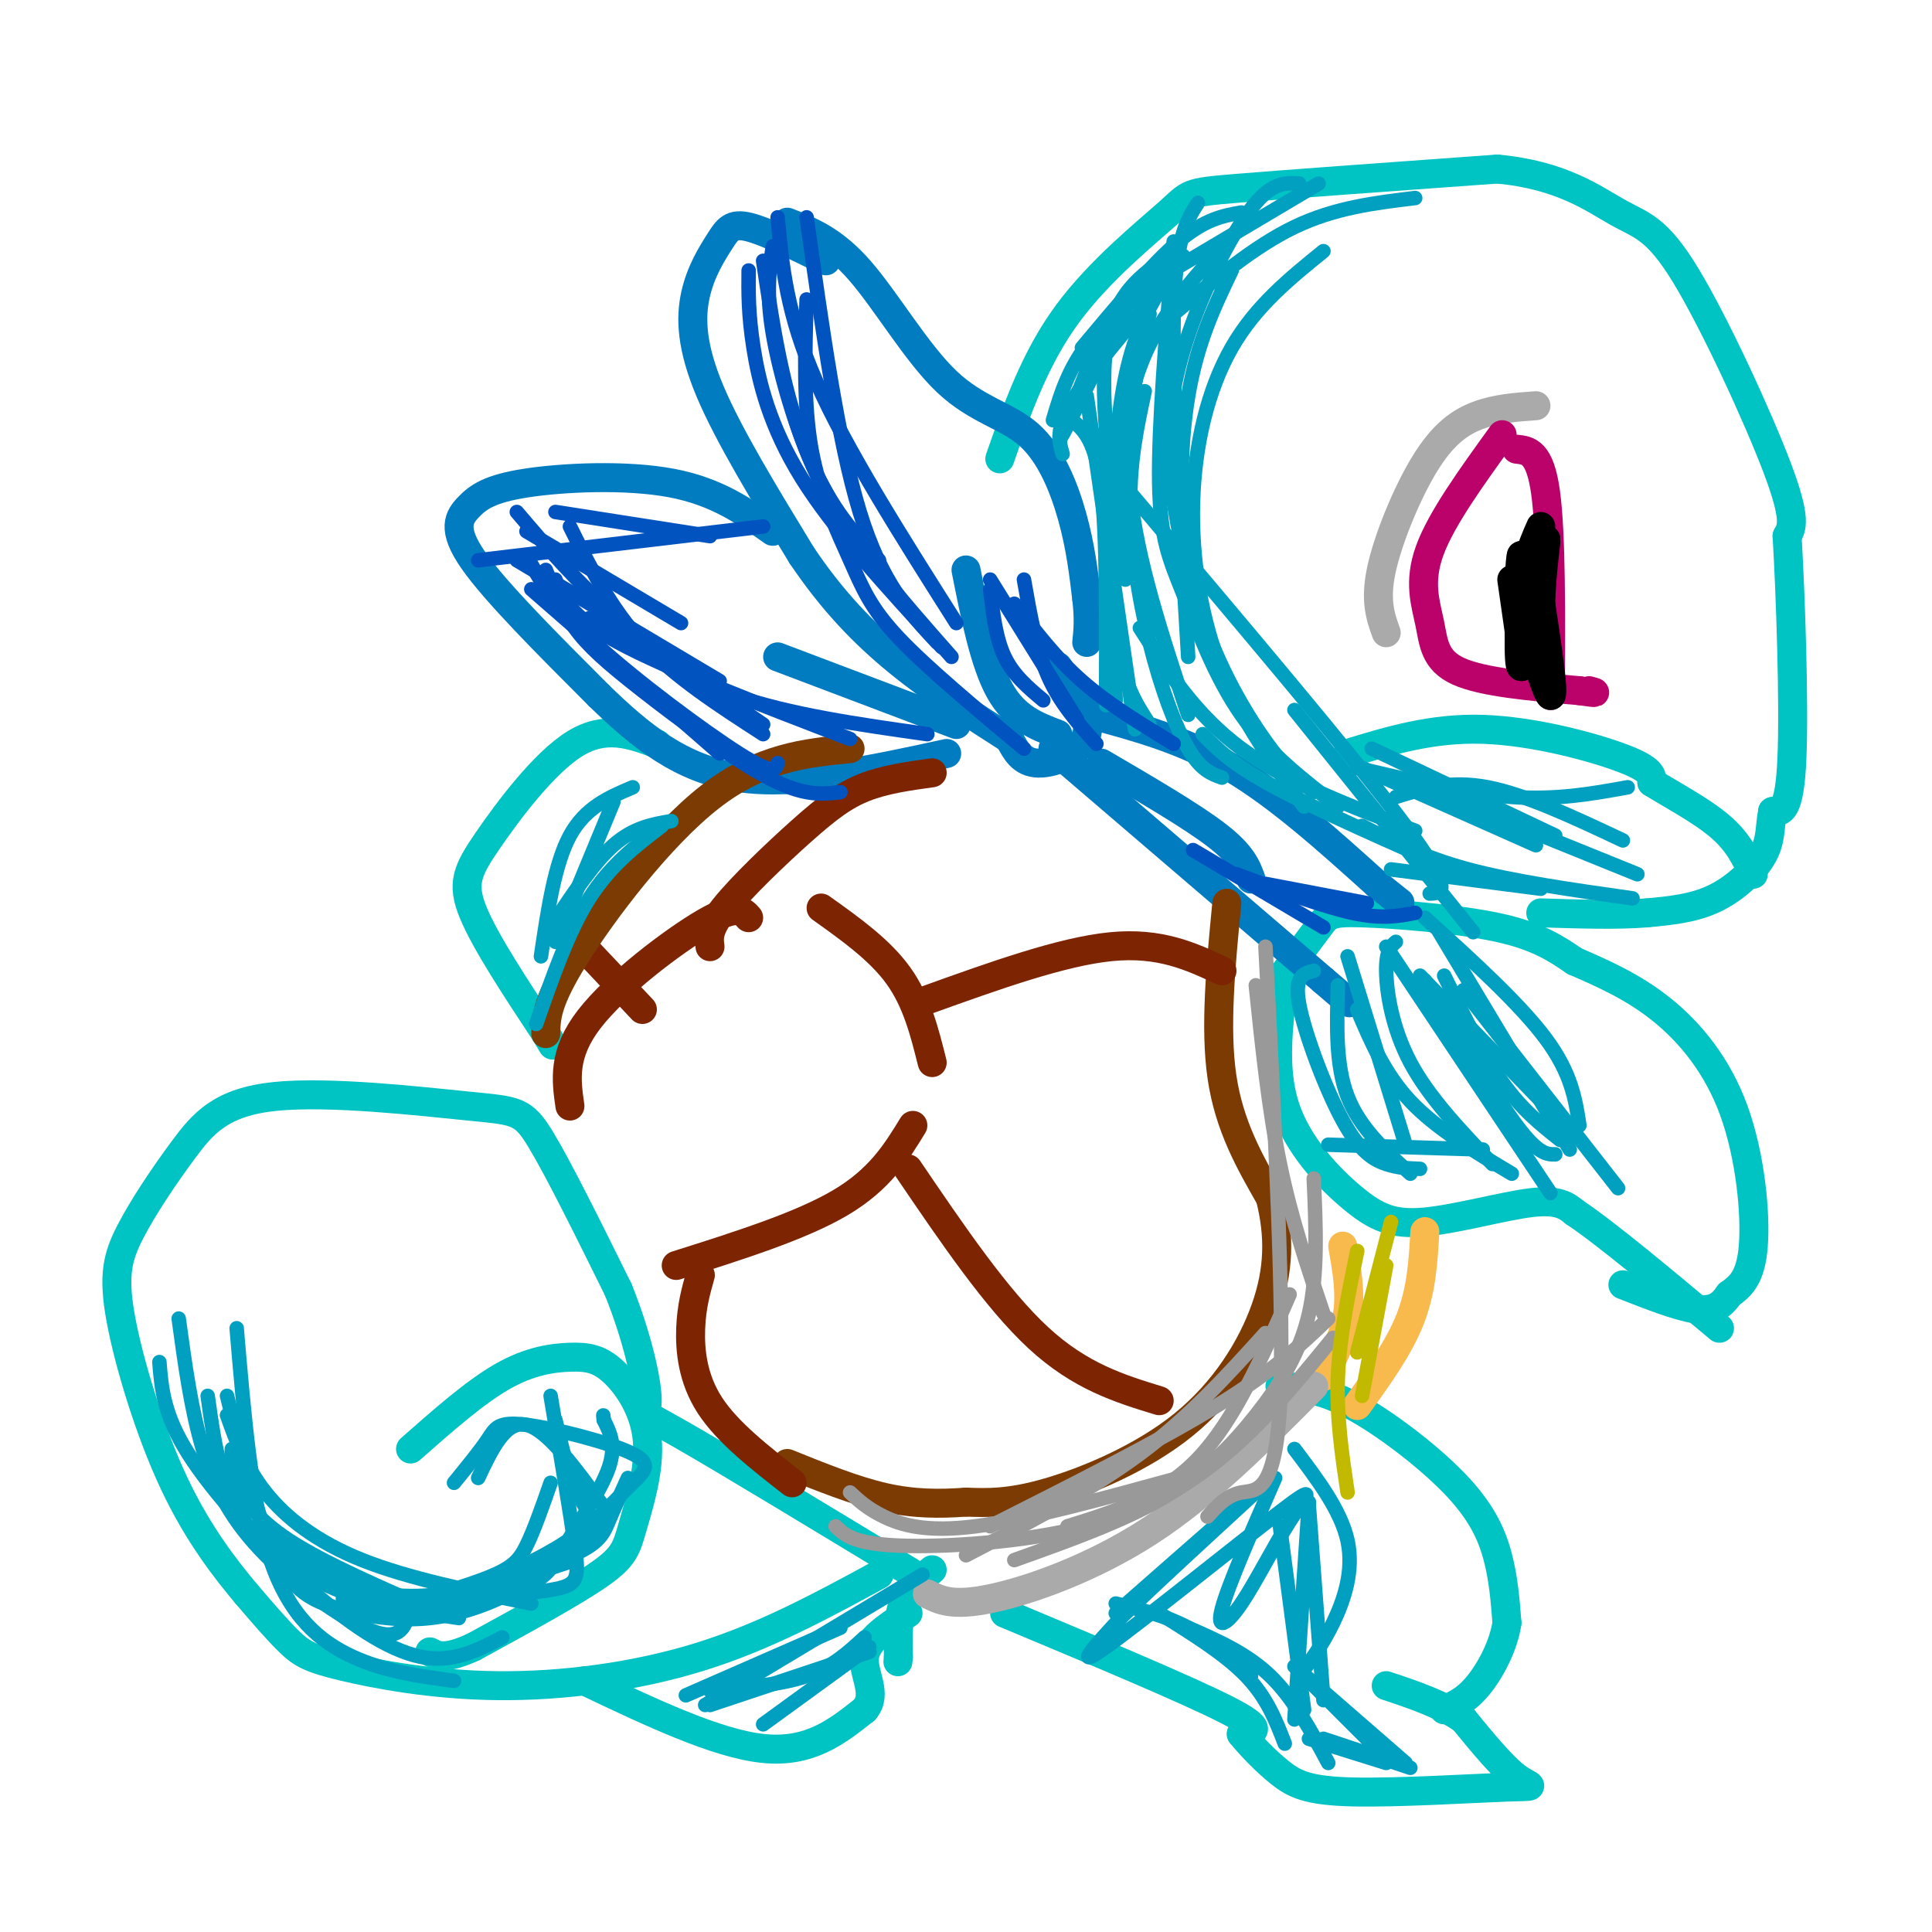 <svg viewBox='0 0 400 400' version='1.1' xmlns='http://www.w3.org/2000/svg' xmlns:xlink='http://www.w3.org/1999/xlink'><g fill='none' stroke='#00C3C3' stroke-width='6' stroke-linecap='round' stroke-linejoin='round'><path d='M207,95c3.637,-10.429 7.274,-20.857 14,-30c6.726,-9.143 16.542,-17.000 21,-21c4.458,-4.000 3.560,-4.143 14,-5c10.440,-0.857 32.220,-2.429 54,-4'/><path d='M310,35c13.464,1.225 20.124,6.287 25,9c4.876,2.713 7.967,3.077 14,13c6.033,9.923 15.010,29.407 19,40c3.990,10.593 2.995,12.297 2,14'/><path d='M370,111c0.711,11.911 1.489,34.689 1,46c-0.489,11.311 -2.244,11.156 -4,11'/><path d='M367,168c-0.643,3.238 -0.250,5.833 -2,9c-1.750,3.167 -5.643,6.905 -10,9c-4.357,2.095 -9.179,2.548 -14,3'/><path d='M341,189c-6.000,0.500 -14.000,0.250 -22,0'/><path d='M279,156c8.733,-2.667 17.467,-5.333 28,-5c10.533,0.333 22.867,3.667 29,6c6.133,2.333 6.067,3.667 6,5'/><path d='M342,162c3.733,2.333 10.067,5.667 14,9c3.933,3.333 5.467,6.667 7,10'/><path d='M264,204c3.524,-4.685 7.048,-9.369 9,-12c1.952,-2.631 2.333,-3.208 9,-3c6.667,0.208 19.619,1.202 28,3c8.381,1.798 12.190,4.399 16,7'/><path d='M326,199c5.722,2.490 12.029,5.214 18,10c5.971,4.786 11.608,11.635 15,21c3.392,9.365 4.541,21.247 4,28c-0.541,6.753 -2.770,8.376 -5,10'/><path d='M358,268c-1.667,2.444 -3.333,3.556 -7,3c-3.667,-0.556 -9.333,-2.778 -15,-5'/><path d='M266,202c-1.292,9.447 -2.584,18.893 0,27c2.584,8.107 9.043,14.874 14,19c4.957,4.126 8.411,5.611 15,5c6.589,-0.611 16.311,-3.317 22,-4c5.689,-0.683 7.344,0.659 9,2'/><path d='M326,251c6.500,4.333 18.250,14.167 30,24'/><path d='M265,287c4.220,0.244 8.440,0.488 15,4c6.560,3.512 15.458,10.292 21,16c5.542,5.708 7.726,10.345 9,15c1.274,4.655 1.637,9.327 2,14'/><path d='M312,336c-0.711,4.844 -3.489,9.956 -6,13c-2.511,3.044 -4.756,4.022 -7,5'/><path d='M208,334c18.917,7.917 37.833,15.833 46,20c8.167,4.167 5.583,4.583 3,5'/><path d='M257,359c1.868,2.325 5.036,5.637 8,8c2.964,2.363 5.722,3.778 15,4c9.278,0.222 25.075,-0.748 32,-1c6.925,-0.252 4.979,0.214 2,-2c-2.979,-2.214 -6.989,-7.107 -11,-12'/><path d='M303,356c-4.500,-3.167 -10.250,-5.083 -16,-7'/><path d='M193,325c-2.417,2.000 -4.833,4.000 -6,7c-1.167,3.000 -1.083,7.000 -1,11'/><path d='M186,343c-0.167,1.833 -0.083,0.917 0,0'/><path d='M182,326c-11.778,6.408 -23.557,12.817 -37,17c-13.443,4.183 -28.552,6.142 -42,6c-13.448,-0.142 -25.236,-2.384 -32,-4c-6.764,-1.616 -8.504,-2.604 -11,-5c-2.496,-2.396 -5.748,-6.198 -9,-10'/><path d='M51,330c-4.127,-4.925 -9.944,-12.238 -15,-23c-5.056,-10.762 -9.350,-24.975 -11,-34c-1.650,-9.025 -0.656,-12.864 2,-18c2.656,-5.136 6.974,-11.570 11,-17c4.026,-5.430 7.760,-9.858 19,-11c11.240,-1.142 29.988,1.000 40,2c10.012,1.000 11.289,0.857 15,7c3.711,6.143 9.855,18.571 16,31'/><path d='M128,267c4.012,9.940 6.042,19.292 6,23c-0.042,3.708 -2.155,1.774 7,7c9.155,5.226 29.577,17.613 50,30'/><path d='M85,300c6.656,-5.874 13.311,-11.749 19,-15c5.689,-3.251 10.411,-3.879 14,-4c3.589,-0.121 6.045,0.266 9,3c2.955,2.734 6.411,7.815 7,14c0.589,6.185 -1.688,13.473 -3,18c-1.312,4.527 -1.661,6.293 -7,10c-5.339,3.707 -15.670,9.353 -26,15'/><path d='M98,341c-5.833,2.667 -7.417,1.833 -9,1'/><path d='M121,348c13.667,6.500 27.333,13.000 37,14c9.667,1.000 15.333,-3.500 21,-8'/><path d='M179,354c2.867,-3.289 -0.467,-7.511 0,-11c0.467,-3.489 4.733,-6.244 9,-9'/><path d='M136,154c-5.327,-1.964 -10.655,-3.929 -17,0c-6.345,3.929 -13.708,13.750 -18,20c-4.292,6.250 -5.512,8.929 -3,15c2.512,6.071 8.756,15.536 15,25'/><path d='M113,214c2.500,4.167 1.250,2.083 0,0'/></g>
<g fill='none' stroke='#017CC1' stroke-width='6' stroke-linecap='round' stroke-linejoin='round'><path d='M163,46c4.750,1.847 9.499,3.694 15,10c5.501,6.306 11.753,17.072 18,23c6.247,5.928 12.490,7.019 17,11c4.510,3.981 7.289,10.852 9,17c1.711,6.148 2.356,11.574 3,17'/><path d='M225,124c0.500,4.333 0.250,6.667 0,9'/><path d='M171,54c-6.228,-3.070 -12.456,-6.140 -16,-7c-3.544,-0.860 -4.404,0.491 -6,3c-1.596,2.509 -3.930,6.175 -5,11c-1.070,4.825 -0.877,10.807 3,20c3.877,9.193 11.439,21.596 19,34'/><path d='M166,115c6.378,9.467 12.822,16.133 20,22c7.178,5.867 15.089,10.933 23,16'/><path d='M160,110c-5.809,-4.118 -11.617,-8.236 -21,-10c-9.383,-1.764 -22.340,-1.174 -30,0c-7.660,1.174 -10.024,2.931 -12,5c-1.976,2.069 -3.565,4.448 1,11c4.565,6.552 15.282,17.276 26,28'/><path d='M124,144c8.578,8.356 17.022,15.244 29,17c11.978,1.756 27.489,-1.622 43,-5'/><path d='M161,136c0.000,0.000 37.000,14.000 37,14'/><path d='M200,118c1.917,9.667 3.833,19.333 7,25c3.167,5.667 7.583,7.333 12,9'/><path d='M209,153c1.289,2.467 2.578,4.933 6,5c3.422,0.067 8.978,-2.267 10,-6c1.022,-3.733 -2.489,-8.867 -6,-14'/><path d='M226,148c9.583,2.583 19.167,5.167 29,11c9.833,5.833 19.917,14.917 30,24'/><path d='M285,183c5.833,4.667 5.417,4.333 5,4'/><path d='M218,155c0.000,0.000 56.000,48.000 56,48'/><path d='M274,203c9.333,8.000 4.667,4.000 0,0'/><path d='M228,158c9.417,5.500 18.833,11.000 24,15c5.167,4.000 6.083,6.500 7,9'/></g>
<g fill='none' stroke='#F8BA4D' stroke-width='6' stroke-linecap='round' stroke-linejoin='round'><path d='M295,255c-0.333,6.000 -0.667,12.000 -3,18c-2.333,6.000 -6.667,12.000 -11,18'/><path d='M278,258c0.833,4.750 1.667,9.500 1,14c-0.667,4.500 -2.833,8.750 -5,13'/></g>
<g fill='none' stroke='#AAAAAA' stroke-width='6' stroke-linecap='round' stroke-linejoin='round'><path d='M192,330c2.578,1.311 5.156,2.622 13,1c7.844,-1.622 20.956,-6.178 33,-14c12.044,-7.822 23.022,-18.911 34,-30'/></g>
<g fill='none' stroke='#7C3B02' stroke-width='6' stroke-linecap='round' stroke-linejoin='round'><path d='M254,187c-1.250,12.917 -2.500,25.833 -1,36c1.500,10.167 5.750,17.583 10,25'/><path d='M263,248c1.959,7.839 1.855,14.936 -1,23c-2.855,8.064 -8.461,17.094 -17,24c-8.539,6.906 -20.011,11.687 -28,14c-7.989,2.313 -12.494,2.156 -17,2'/><path d='M200,311c-5.533,0.400 -10.867,0.400 -17,-1c-6.133,-1.400 -13.067,-4.200 -20,-7'/></g>
<g fill='none' stroke='#7D2502' stroke-width='6' stroke-linecap='round' stroke-linejoin='round'><path d='M140,262c12.917,-4.083 25.833,-8.167 34,-13c8.167,-4.833 11.583,-10.417 15,-16'/><path d='M170,188c6.083,4.333 12.167,8.667 16,14c3.833,5.333 5.417,11.667 7,18'/><path d='M155,190c-1.222,-1.400 -2.444,-2.800 -9,1c-6.556,3.800 -18.444,12.800 -24,20c-5.556,7.200 -4.778,12.600 -4,18'/><path d='M116,191c0.000,0.000 17.000,18.000 17,18'/><path d='M147,196c-0.238,-1.821 -0.476,-3.643 3,-8c3.476,-4.357 10.667,-11.250 16,-16c5.333,-4.750 8.810,-7.357 13,-9c4.190,-1.643 9.095,-2.321 14,-3'/><path d='M192,207c13.917,-5.000 27.833,-10.000 38,-11c10.167,-1.000 16.583,2.000 23,5'/><path d='M188,242c9.167,13.500 18.333,27.000 27,35c8.667,8.000 16.833,10.500 25,13'/><path d='M145,264c-0.911,3.222 -1.822,6.444 -2,11c-0.178,4.556 0.378,10.444 4,16c3.622,5.556 10.311,10.778 17,16'/></g>
<g fill='none' stroke='#7C3B02' stroke-width='6' stroke-linecap='round' stroke-linejoin='round'><path d='M113,214c0.067,-3.311 0.133,-6.622 6,-16c5.867,-9.378 17.533,-24.822 28,-33c10.467,-8.178 19.733,-9.089 29,-10'/></g>
<g fill='none' stroke='#AAAAAA' stroke-width='6' stroke-linecap='round' stroke-linejoin='round'><path d='M287,131c-1.185,-3.292 -2.369,-6.583 -1,-13c1.369,-6.417 5.292,-15.958 9,-22c3.708,-6.042 7.202,-8.583 11,-10c3.798,-1.417 7.899,-1.708 12,-2'/></g>
<g fill='none' stroke='#BB026B' stroke-width='6' stroke-linecap='round' stroke-linejoin='round'><path d='M311,90c-6.310,8.720 -12.619,17.440 -15,24c-2.381,6.560 -0.833,10.958 0,15c0.833,4.042 0.952,7.726 6,10c5.048,2.274 15.024,3.137 25,4'/><path d='M327,143c4.500,0.667 3.250,0.333 2,0'/><path d='M314,93c2.417,0.250 4.833,0.500 6,9c1.167,8.500 1.083,25.250 1,42'/></g>
<g fill='none' stroke='#000000' stroke-width='6' stroke-linecap='round' stroke-linejoin='round'><path d='M313,120c0.000,0.000 2.000,14.000 2,14'/><path d='M319,109c-1.867,4.222 -3.733,8.444 -3,16c0.733,7.556 4.067,18.444 5,19c0.933,0.556 -0.533,-9.222 -2,-19'/><path d='M319,125c0.133,-7.000 1.467,-15.000 1,-13c-0.467,2.000 -2.733,14.000 -5,26'/><path d='M315,138c-0.833,0.500 -0.417,-11.250 0,-23'/><path d='M315,115c-0.267,-0.422 -0.933,10.022 0,16c0.933,5.978 3.467,7.489 6,9'/></g>
<g fill='none' stroke='#01A0C0' stroke-width='3' stroke-linecap='round' stroke-linejoin='round'><path d='M234,62c-6.083,12.333 -12.167,24.667 -14,28c-1.833,3.333 0.583,-2.333 3,-8'/><path d='M223,82c1.609,-4.316 4.132,-11.105 9,-17c4.868,-5.895 12.080,-10.895 11,-10c-1.080,0.895 -10.451,7.684 -16,14c-5.549,6.316 -7.274,12.158 -9,18'/><path d='M241,59c-7.750,9.083 -15.500,18.167 -19,24c-3.500,5.833 -2.750,8.417 -2,11'/><path d='M222,87c2.417,2.083 4.833,4.167 6,14c1.167,9.833 1.083,27.417 1,45'/><path d='M228,90c0.000,0.000 3.000,55.000 3,55'/><path d='M235,151c0.000,0.000 -10.000,-69.000 -10,-69'/><path d='M233,120c-2.750,-18.417 -5.500,-36.833 -4,-48c1.500,-11.167 7.250,-15.083 13,-19'/><path d='M224,72c7.250,-8.667 14.500,-17.333 20,-22c5.500,-4.667 9.250,-5.333 13,-6'/><path d='M256,48c-7.917,8.333 -15.833,16.667 -20,28c-4.167,11.333 -4.583,25.667 -5,40'/><path d='M245,53c-3.280,4.530 -6.560,9.060 -9,15c-2.440,5.940 -4.042,13.292 -5,25c-0.958,11.708 -1.274,27.774 0,38c1.274,10.226 4.137,14.613 7,19'/><path d='M238,65c-2.667,11.583 -5.333,23.167 -4,37c1.333,13.833 6.667,29.917 12,46'/><path d='M237,81c-1.524,7.060 -3.048,14.119 -3,23c0.048,8.881 1.667,19.583 4,29c2.333,9.417 5.381,17.548 8,22c2.619,4.452 4.810,5.226 7,6'/><path d='M236,130c5.750,9.000 11.500,18.000 21,25c9.500,7.000 22.750,12.000 36,17'/><path d='M249,152c3.000,3.083 6.000,6.167 15,11c9.000,4.833 24.000,11.417 39,18'/><path d='M243,50c-1.595,19.161 -3.190,38.321 -3,50c0.190,11.679 2.167,15.875 5,23c2.833,7.125 6.524,17.179 12,25c5.476,7.821 12.738,13.411 20,19'/><path d='M234,102c23.333,27.583 46.667,55.167 57,69c10.333,13.833 7.667,13.917 5,14'/><path d='M268,147c0.000,0.000 37.000,46.000 37,46'/><path d='M255,56c-3.565,7.429 -7.131,14.857 -9,26c-1.869,11.143 -2.042,26.000 1,39c3.042,13.000 9.298,24.143 14,31c4.702,6.857 7.851,9.429 11,12'/><path d='M248,42c-2.333,3.667 -4.667,7.333 -5,23c-0.333,15.667 1.333,43.333 3,71'/><path d='M246,119c-2.065,-9.411 -4.131,-18.821 -4,-28c0.131,-9.179 2.458,-18.125 6,-27c3.542,-8.875 8.298,-17.679 12,-22c3.702,-4.321 6.351,-4.161 9,-4'/><path d='M243,65c8.333,-7.000 16.667,-14.000 25,-18c8.333,-4.000 16.667,-5.000 25,-6'/><path d='M241,57c0.000,0.000 32.000,-19.000 32,-19'/><path d='M274,52c-7.048,5.708 -14.095,11.417 -19,20c-4.905,8.583 -7.667,20.042 -8,32c-0.333,11.958 1.762,24.417 6,35c4.238,10.583 10.619,19.292 17,28'/><path d='M288,180c0.000,0.000 31.000,4.000 31,4'/><path d='M282,171c6.333,3.250 12.667,6.500 22,9c9.333,2.500 21.667,4.250 34,6'/><path d='M297,164c0.000,0.000 42.000,17.000 42,17'/><path d='M281,159c11.333,2.667 22.667,5.333 32,6c9.333,0.667 16.667,-0.667 24,-2'/><path d='M289,165c5.583,-1.750 11.167,-3.500 19,-2c7.833,1.500 17.917,6.250 28,11'/><path d='M282,159c0.000,0.000 36.000,16.000 36,16'/><path d='M284,155c0.000,0.000 38.000,18.000 38,18'/><path d='M295,190c9.833,8.917 19.667,17.833 25,25c5.333,7.167 6.167,12.583 7,18'/><path d='M279,198c0.000,0.000 12.000,39.000 12,39'/><path d='M277,204c-0.250,8.250 -0.500,16.500 2,23c2.500,6.500 7.750,11.250 13,16'/><path d='M272,201c-2.060,0.506 -4.119,1.012 -3,7c1.119,5.988 5.417,17.458 9,24c3.583,6.542 6.452,8.155 9,9c2.548,0.845 4.774,0.923 7,1'/><path d='M289,195c-1.022,0.889 -2.044,1.778 -2,6c0.044,4.222 1.156,11.778 5,19c3.844,7.222 10.422,14.111 17,21'/><path d='M295,203c7.250,12.000 14.500,24.000 19,30c4.500,6.000 6.250,6.000 8,6'/><path d='M299,202c4.000,8.167 8.000,16.333 12,22c4.000,5.667 8.000,8.833 12,12'/><path d='M298,193c0.000,0.000 27.000,45.000 27,45'/><path d='M287,196c0.000,0.000 34.000,51.000 34,51'/><path d='M281,209c2.833,6.667 5.667,13.333 11,19c5.333,5.667 13.167,10.333 21,15'/><path d='M275,237c0.000,0.000 32.000,1.000 32,1'/><path d='M294,202c0.000,0.000 29.000,30.000 29,30'/><path d='M303,205c0.000,0.000 32.000,41.000 32,41'/><path d='M268,300c4.822,6.378 9.644,12.756 11,19c1.356,6.244 -0.756,12.356 -3,17c-2.244,4.644 -4.622,7.822 -7,11'/><path d='M264,306c-4.861,11.088 -9.721,22.175 -11,27c-1.279,4.825 1.025,3.387 4,-1c2.975,-4.387 6.622,-11.722 10,-17c3.378,-5.278 6.486,-8.498 -2,-2c-8.486,6.498 -28.568,22.714 -36,28c-7.432,5.286 -2.216,-0.357 3,-6'/><path d='M232,335c8.511,-8.356 28.289,-26.244 30,-28c1.711,-1.756 -14.644,12.622 -31,27'/><path d='M231,332c5.167,1.250 10.333,2.500 15,5c4.667,2.500 8.833,6.250 13,10'/><path d='M240,334c6.833,4.250 13.667,8.500 18,13c4.333,4.500 6.167,9.250 8,14'/><path d='M246,337c6.083,2.667 12.167,5.333 17,10c4.833,4.667 8.417,11.333 12,18'/><path d='M265,316c0.000,0.000 5.000,38.000 5,38'/><path d='M271,311c0.000,0.000 -3.000,45.000 -3,45'/><path d='M271,312c0.000,0.000 3.000,40.000 3,40'/><path d='M274,360c0.000,0.000 18.000,6.000 18,6'/><path d='M271,360c0.000,0.000 16.000,5.000 16,5'/><path d='M271,348c0.000,0.000 16.000,16.000 16,16'/><path d='M268,345c0.000,0.000 23.000,20.000 23,20'/><path d='M147,350c7.333,-0.583 14.667,-1.167 20,-3c5.333,-1.833 8.667,-4.917 12,-8'/><path d='M147,353c0.000,0.000 33.000,-11.000 33,-11'/><path d='M158,357c0.000,0.000 22.000,-16.000 22,-16'/><path d='M142,351c0.000,0.000 32.000,-14.000 32,-14'/><path d='M146,353c0.000,0.000 45.000,-27.000 45,-27'/><path d='M99,306c2.833,-6.000 5.667,-12.000 10,-11c4.333,1.000 10.167,9.000 16,17'/><path d='M94,307c2.710,-3.319 5.421,-6.638 7,-9c1.579,-2.362 2.028,-3.768 8,-3c5.972,0.768 17.467,3.711 22,6c4.533,2.289 2.105,3.924 -1,7c-3.105,3.076 -6.887,7.593 -14,12c-7.113,4.407 -17.556,8.703 -28,13'/><path d='M78,333c15.022,-3.533 30.044,-7.067 38,-10c7.956,-2.933 8.844,-5.267 10,-8c1.156,-2.733 2.578,-5.867 4,-9'/><path d='M115,294c1.407,5.968 2.814,11.937 5,16c2.186,4.063 5.152,6.221 -2,10c-7.152,3.779 -24.422,9.178 -27,11c-2.578,1.822 9.536,0.066 16,-2c6.464,-2.066 7.279,-4.441 10,-9c2.721,-4.559 7.349,-11.303 9,-16c1.651,-4.697 0.326,-7.349 -1,-10'/><path d='M125,294c-0.167,-1.667 -0.083,-0.833 0,0'/><path d='M114,289c2.044,12.133 4.089,24.267 5,31c0.911,6.733 0.689,8.067 -4,9c-4.689,0.933 -13.844,1.467 -23,2'/><path d='M37,273c1.286,9.435 2.571,18.869 5,27c2.429,8.131 6.000,14.958 13,22c7.000,7.042 17.429,14.298 23,16c5.571,1.702 6.286,-2.149 7,-6'/><path d='M43,289c0.762,5.476 1.524,10.952 3,16c1.476,5.048 3.667,9.667 8,14c4.333,4.333 10.810,8.381 18,11c7.190,2.619 15.095,3.810 23,5'/><path d='M33,282c0.435,5.446 0.869,10.893 6,19c5.131,8.107 14.958,18.875 24,27c9.042,8.125 17.298,13.607 24,15c6.702,1.393 11.851,-1.304 17,-4'/><path d='M47,289c3.201,12.797 6.402,25.595 10,33c3.598,7.405 7.593,9.418 13,11c5.407,1.582 12.225,2.734 19,2c6.775,-0.734 13.507,-3.352 18,-6c4.493,-2.648 6.746,-5.324 9,-8'/><path d='M71,331c0.708,1.393 1.417,2.786 7,2c5.583,-0.786 16.042,-3.750 22,-6c5.958,-2.250 7.417,-3.786 9,-7c1.583,-3.214 3.292,-8.107 5,-13'/><path d='M48,300c-0.111,1.956 -0.222,3.911 1,7c1.222,3.089 3.778,7.311 11,12c7.222,4.689 19.111,9.844 31,15'/><path d='M49,275c1.533,18.156 3.067,36.311 7,48c3.933,11.689 10.267,16.911 17,20c6.733,3.089 13.867,4.044 21,5'/><path d='M47,293c1.933,5.400 3.867,10.800 8,16c4.133,5.200 10.467,10.200 20,14c9.533,3.800 22.267,6.400 35,9'/><path d='M54,316c6.778,5.356 13.556,10.711 21,13c7.444,2.289 15.556,1.511 23,0c7.444,-1.511 14.222,-3.756 21,-6'/><path d='M131,163c-4.917,2.083 -9.833,4.167 -13,10c-3.167,5.833 -4.583,15.417 -6,25'/><path d='M127,166c0.000,0.000 -12.000,29.000 -12,29'/><path d='M111,212c3.333,-9.583 6.667,-19.167 11,-26c4.333,-6.833 9.667,-10.917 15,-15'/><path d='M114,192c4.417,-6.667 8.833,-13.333 13,-17c4.167,-3.667 8.083,-4.333 12,-5'/></g>
<g fill='none' stroke='#0153C0' stroke-width='3' stroke-linecap='round' stroke-linejoin='round'><path d='M107,116c0.000,0.000 42.000,25.000 42,25'/><path d='M109,115c2.756,5.089 5.511,10.178 14,18c8.489,7.822 22.711,18.378 30,23c7.289,4.622 7.644,3.311 8,2'/><path d='M113,118c1.637,4.119 3.274,8.238 6,12c2.726,3.762 6.542,7.167 14,13c7.458,5.833 18.560,14.095 26,18c7.440,3.905 11.220,3.452 15,3'/><path d='M115,120c1.417,3.750 2.833,7.500 13,13c10.167,5.500 29.083,12.750 48,20'/><path d='M110,122c0.000,0.000 39.000,34.000 39,34'/><path d='M118,109c4.167,8.417 8.333,16.833 15,24c6.667,7.167 15.833,13.083 25,19'/><path d='M109,110c0.000,0.000 32.000,19.000 32,19'/><path d='M115,106c0.000,0.000 32.000,5.000 32,5'/><path d='M99,116c0.000,0.000 59.000,-7.000 59,-7'/><path d='M107,106c6.250,7.333 12.500,14.667 21,22c8.500,7.333 19.250,14.667 30,22'/><path d='M122,128c9.167,6.000 18.333,12.000 30,16c11.667,4.000 25.833,6.000 40,8'/><path d='M160,51c-0.711,4.778 -1.422,9.556 0,18c1.422,8.444 4.978,20.556 9,29c4.022,8.444 8.511,13.222 13,18'/><path d='M155,56c-0.044,4.533 -0.089,9.067 1,16c1.089,6.933 3.311,16.267 10,27c6.689,10.733 17.844,22.867 29,35'/><path d='M158,54c2.250,15.167 4.500,30.333 11,44c6.500,13.667 17.250,25.833 28,38'/><path d='M161,45c0.917,10.000 1.833,20.000 8,34c6.167,14.000 17.583,32.000 29,50'/><path d='M167,45c3.250,23.167 6.500,46.333 11,61c4.500,14.667 10.250,20.833 16,27'/><path d='M167,62c-0.339,10.839 -0.679,21.679 1,31c1.679,9.321 5.375,17.125 8,23c2.625,5.875 4.179,9.821 10,16c5.821,6.179 15.911,14.589 26,23'/><path d='M205,122c0.583,5.083 1.167,10.167 3,14c1.833,3.833 4.917,6.417 8,9'/><path d='M205,120c0.000,0.000 18.000,29.000 18,29'/><path d='M212,120c1.250,7.167 2.500,14.333 5,20c2.500,5.667 6.250,9.833 10,14'/><path d='M210,125c4.250,5.583 8.500,11.167 14,16c5.500,4.833 12.250,8.917 19,13'/><path d='M256,181c8.917,3.333 17.833,6.667 24,8c6.167,1.333 9.583,0.667 13,0'/><path d='M247,176c0.000,0.000 27.000,16.000 27,16'/><path d='M262,183c0.000,0.000 21.000,4.000 21,4'/></g>
<g fill='none' stroke='#999999' stroke-width='3' stroke-linecap='round' stroke-linejoin='round'><path d='M176,309c1.778,1.667 3.556,3.333 7,5c3.444,1.667 8.556,3.333 19,2c10.444,-1.333 26.222,-5.667 42,-10'/><path d='M173,316c1.851,1.804 3.702,3.607 13,4c9.298,0.393 26.042,-0.625 39,-4c12.958,-3.375 22.131,-9.107 30,-16c7.869,-6.893 14.435,-14.946 21,-23'/><path d='M200,322c12.833,-6.667 25.667,-13.333 36,-21c10.333,-7.667 18.167,-16.333 26,-25'/><path d='M267,268c-5.667,13.000 -11.333,26.000 -19,34c-7.667,8.000 -17.333,11.000 -27,14'/><path d='M210,323c11.274,-4.030 22.548,-8.060 31,-13c8.452,-4.940 14.083,-10.792 19,-17c4.917,-6.208 9.119,-12.774 11,-21c1.881,-8.226 1.440,-18.113 1,-28'/><path d='M260,204c1.333,12.833 2.667,25.667 5,37c2.333,11.333 5.667,21.167 9,31'/><path d='M262,196c2.000,38.222 4.000,76.444 3,95c-1.000,18.556 -5.000,17.444 -8,18c-3.000,0.556 -5.000,2.778 -7,5'/><path d='M205,316c17.667,-8.917 35.333,-17.833 47,-25c11.667,-7.167 17.333,-12.583 23,-18'/></g>
<g fill='none' stroke='#C1BA01' stroke-width='3' stroke-linecap='round' stroke-linejoin='round'><path d='M288,253c0.000,0.000 -7.000,27.000 -7,27'/><path d='M287,262c0.000,0.000 -5.000,27.000 -5,27'/><path d='M281,259c-1.833,8.833 -3.667,17.667 -4,26c-0.333,8.333 0.833,16.167 2,24'/></g>
</svg>